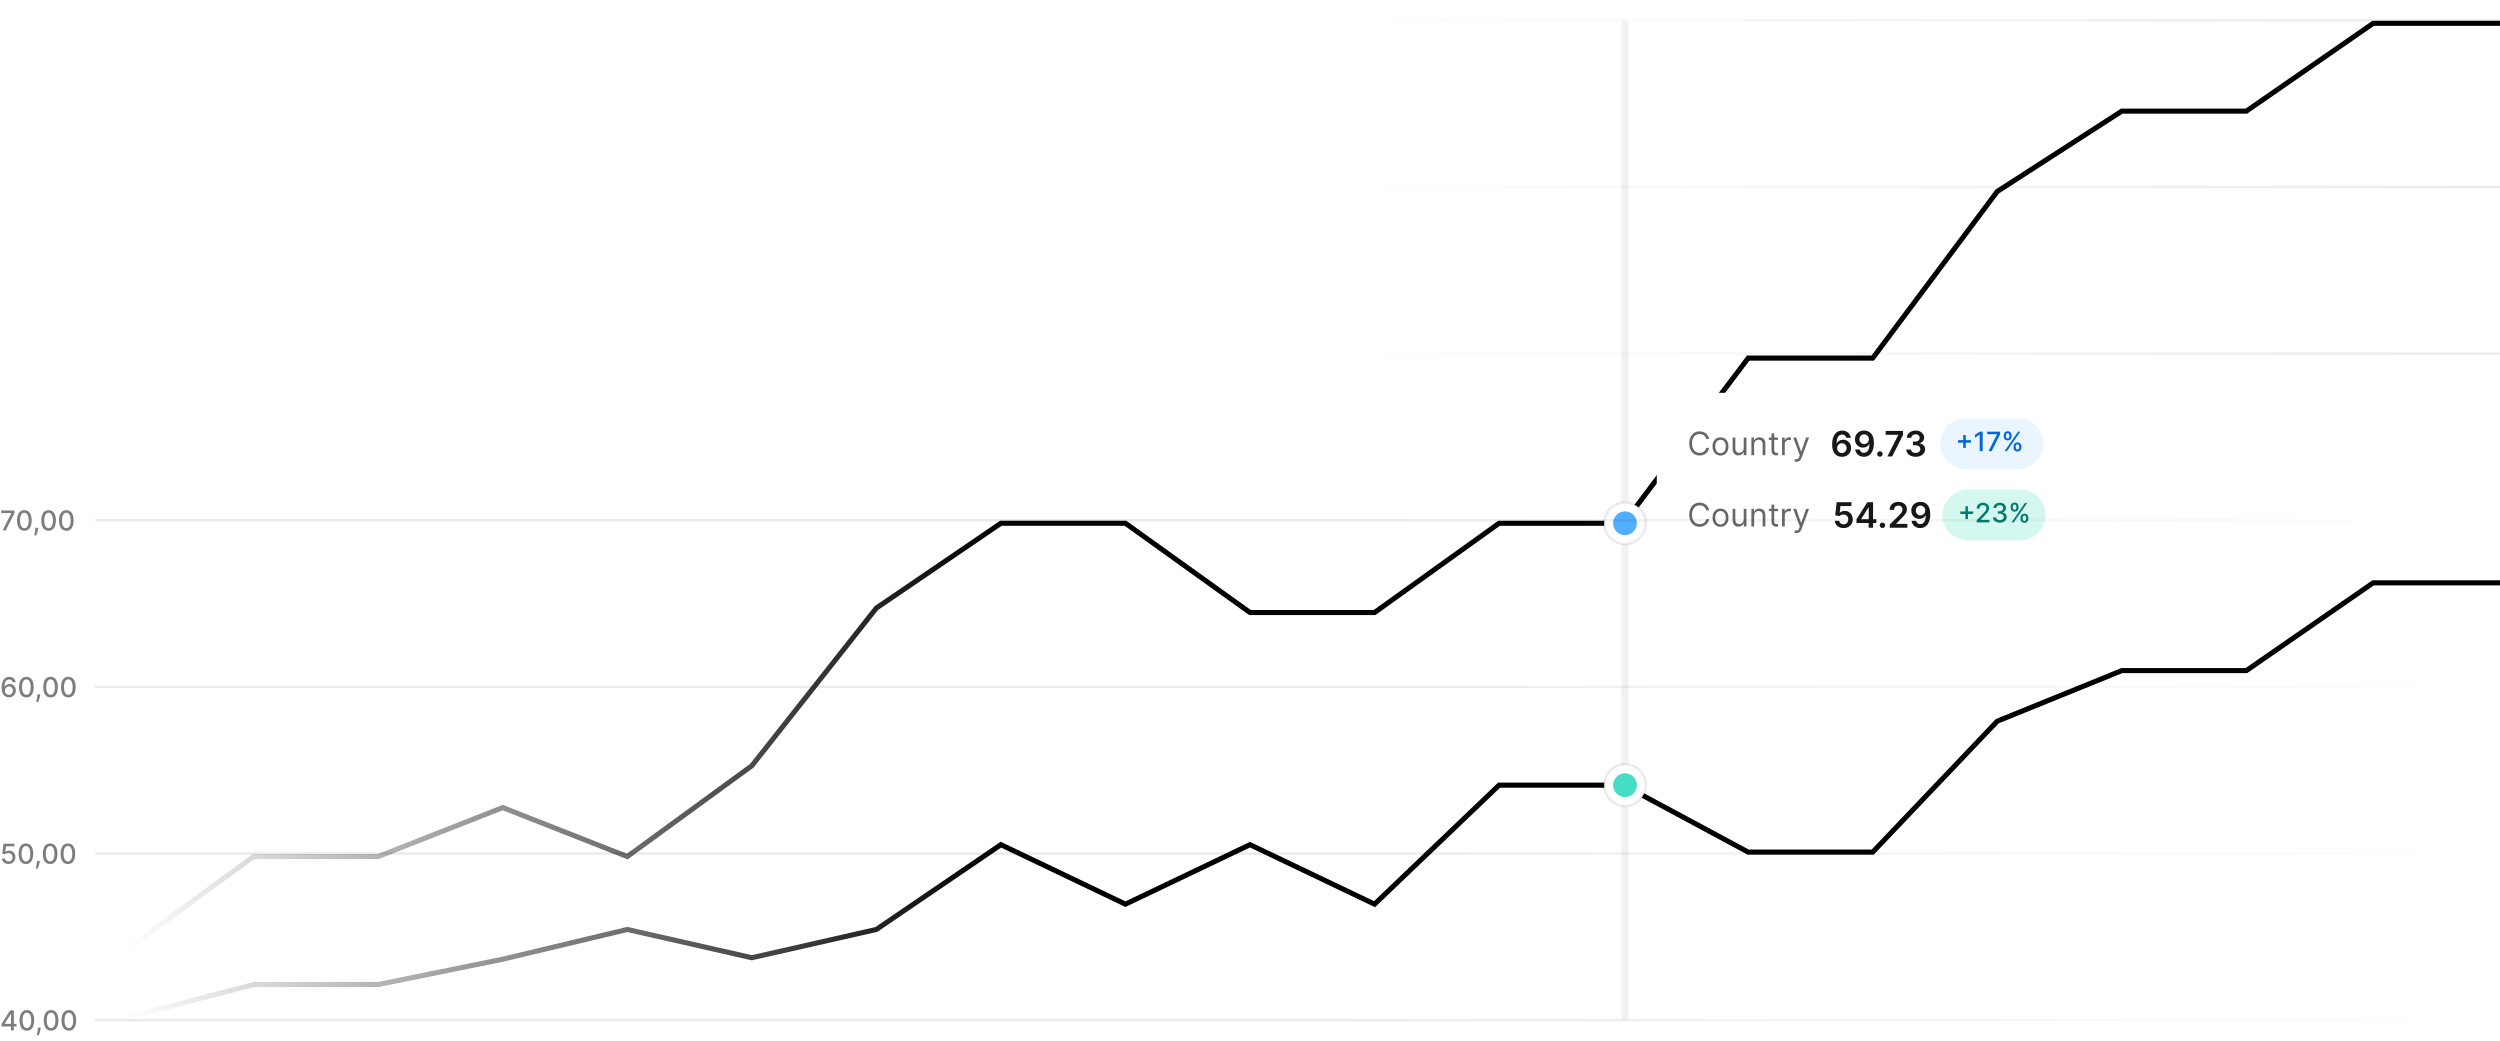 <?xml version="1.0" encoding="utf-8"?>
<svg xmlns="http://www.w3.org/2000/svg" fill="none" height="409" viewBox="0 0 982 409" width="982">
<path d="M636.79 9.5C636.79 8.672 637.462 8 638.29 8C639.118 8 639.79 8.672 639.79 9.5V399.29C639.79 400.118 639.118 400.79 638.29 400.79C637.462 400.79 636.79 400.118 636.79 399.29V9.5Z" fill="#F2F2F2"/>
<path d="M0 372.728H49.811L99.622 336.449H148.544L197.465 317.213L246.387 336.449L295.309 300.798L344.231 238.849L393.151 205.536H442.073L490.995 240.603H539.917L588.839 205.536H637.759L686.681 140.665H735.603L784.525 75.209L833.446 43.65H882.368L932.179 9.169H981.99" stroke="url(#paint0_linear_0_1)" stroke-width="2"/>
<path d="M638.293 213.72C642.813 213.72 646.477 210.056 646.477 205.537C646.477 201.017 642.813 197.354 638.293 197.354C633.774 197.354 630.11 201.017 630.11 205.537C630.11 210.056 633.774 213.72 638.293 213.72Z" fill="white" stroke="black" stroke-opacity="0.08"/>
<path d="M638.294 210.212C640.876 210.212 642.97 208.119 642.97 205.536C642.97 202.954 640.876 200.86 638.294 200.86C635.711 200.86 633.617 202.954 633.617 205.536C633.617 208.119 635.711 210.212 638.294 210.212Z" fill="#52AEFF"/>
<path d="M0 399.617H49.811L99.622 386.716H148.544L197.465 376.781L246.387 365.093L295.309 376.197L344.231 365.093L393.151 331.784L442.073 355.16L490.995 331.784L539.917 355.16L588.839 308.41H637.759L686.681 334.706H735.603L784.525 283.281L833.446 263.413H882.368L932.179 228.935H981.99" stroke="url(#paint1_linear_0_1)" stroke-width="2"/>
<path d="M638.293 316.593C642.813 316.593 646.477 312.929 646.477 308.41C646.477 303.89 642.813 300.226 638.293 300.226C633.774 300.226 630.11 303.89 630.11 308.41C630.11 312.929 633.774 316.593 638.293 316.593Z" fill="white" stroke="black" stroke-opacity="0.08"/>
<path d="M638.294 313.086C640.876 313.086 642.97 310.992 642.97 308.41C642.97 305.827 640.876 303.733 638.294 303.733C635.711 303.733 633.617 305.827 633.617 308.41C633.617 310.992 635.711 313.086 638.294 313.086Z" fill="#45DEC5"/>
<g filter="url(#filter0_ddd_0_1)">
<path d="M650.781 161.297C650.781 154.669 656.154 149.297 662.781 149.297H803.471C810.099 149.297 815.471 154.669 815.471 161.297V205.297C815.471 211.924 810.099 217.297 803.471 217.297H662.781C656.154 217.297 650.781 211.924 650.781 205.297V161.297Z" fill="white"/>
<path d="M762.156 169.297C762.156 163.774 766.633 159.297 772.156 159.297H792.616C798.139 159.297 802.616 163.774 802.616 169.297C802.616 174.82 798.139 179.297 792.616 179.297H772.156C766.633 179.297 762.156 174.82 762.156 169.297Z" fill="#EBF5FF"/>
<path d="M771.15 170.914V165.873H772.153V170.914H771.15ZM769.133 168.893V167.894H774.174V168.893H769.133ZM778.781 164.56V172.197H777.625V165.716H777.581L775.753 166.909V165.806L777.659 164.56H778.781ZM781.104 172.197L784.438 165.604V165.549H780.582V164.56H785.631V165.582L782.309 172.197H781.104ZM790.913 170.765V170.362C790.913 170.074 790.973 169.81 791.092 169.572C791.214 169.331 791.391 169.138 791.622 168.994C791.856 168.847 792.138 168.774 792.468 168.774C792.806 168.774 793.09 168.846 793.318 168.99C793.547 169.134 793.72 169.327 793.837 169.568C793.956 169.809 794.016 170.074 794.016 170.362V170.765C794.016 171.053 793.956 171.318 793.837 171.559C793.717 171.798 793.542 171.99 793.311 172.137C793.082 172.281 792.801 172.353 792.468 172.353C792.133 172.353 791.849 172.281 791.618 172.137C791.387 171.99 791.212 171.798 791.092 171.559C790.973 171.318 790.913 171.053 790.913 170.765ZM791.782 170.362V170.765C791.782 170.979 791.833 171.173 791.935 171.347C792.037 171.521 792.215 171.608 792.468 171.608C792.719 171.608 792.895 171.521 792.994 171.347C793.093 171.173 793.143 170.979 793.143 170.765V170.362C793.143 170.148 793.095 169.955 792.998 169.781C792.903 169.607 792.727 169.52 792.468 169.52C792.22 169.52 792.043 169.607 791.939 169.781C791.834 169.955 791.782 170.148 791.782 170.362ZM787.073 166.395V165.992C787.073 165.704 787.133 165.439 787.252 165.198C787.374 164.957 787.55 164.764 787.781 164.62C788.015 164.476 788.297 164.404 788.628 164.404C788.966 164.404 789.249 164.476 789.478 164.62C789.707 164.764 789.879 164.957 789.996 165.198C790.113 165.439 790.171 165.704 790.171 165.992V166.395C790.171 166.683 790.112 166.948 789.992 167.189C789.876 167.428 789.702 167.62 789.47 167.767C789.242 167.911 788.961 167.983 788.628 167.983C788.29 167.983 788.005 167.911 787.774 167.767C787.545 167.62 787.371 167.428 787.252 167.189C787.133 166.948 787.073 166.683 787.073 166.395ZM787.945 165.992V166.395C787.945 166.609 787.995 166.803 788.095 166.977C788.196 167.151 788.374 167.238 788.628 167.238C788.876 167.238 789.05 167.151 789.15 166.977C789.252 166.803 789.303 166.609 789.303 166.395V165.992C789.303 165.778 789.254 165.585 789.157 165.411C789.06 165.237 788.884 165.15 788.628 165.15C788.379 165.15 788.203 165.237 788.098 165.411C787.996 165.585 787.945 165.778 787.945 165.992ZM787.427 172.197L792.677 164.56H793.568L788.318 172.197H787.427Z" fill="#0068D6"/>
<path d="M723.489 174.434C723.009 174.431 722.54 174.348 722.083 174.184C721.625 174.018 721.214 173.748 720.848 173.376C720.482 173 720.191 172.502 719.975 171.881C719.76 171.257 719.654 170.484 719.657 169.563C719.657 168.704 719.748 167.938 719.931 167.265C720.114 166.592 720.377 166.023 720.72 165.559C721.063 165.092 721.477 164.736 721.96 164.491C722.447 164.246 722.991 164.123 723.592 164.123C724.223 164.123 724.781 164.247 725.268 164.496C725.758 164.744 726.153 165.084 726.454 165.515C726.755 165.943 726.941 166.427 727.013 166.966H725.224C725.133 166.58 724.945 166.273 724.66 166.044C724.379 165.812 724.023 165.696 723.592 165.696C722.896 165.696 722.36 165.999 721.985 166.603C721.612 167.207 721.424 168.037 721.421 169.092H721.49C721.65 168.805 721.857 168.558 722.112 168.352C722.367 168.147 722.654 167.988 722.975 167.877C723.298 167.763 723.639 167.706 723.999 167.706C724.587 167.706 725.115 167.846 725.582 168.127C726.052 168.408 726.425 168.795 726.699 169.288C726.974 169.779 727.109 170.34 727.106 170.974C727.109 171.634 726.959 172.227 726.655 172.753C726.351 173.276 725.928 173.688 725.386 173.988C724.843 174.289 724.211 174.437 723.489 174.434ZM723.479 172.964C723.836 172.964 724.154 172.877 724.435 172.704C724.716 172.531 724.938 172.297 725.101 172.003C725.265 171.709 725.345 171.379 725.342 171.013C725.345 170.654 725.266 170.329 725.106 170.038C724.95 169.748 724.732 169.517 724.455 169.347C724.177 169.177 723.86 169.092 723.504 169.092C723.239 169.092 722.993 169.143 722.764 169.244C722.535 169.346 722.336 169.486 722.166 169.666C721.996 169.842 721.862 170.048 721.764 170.283C721.669 170.515 721.62 170.764 721.617 171.028C721.62 171.378 721.702 171.7 721.862 171.994C722.022 172.288 722.243 172.523 722.524 172.699C722.805 172.876 723.123 172.964 723.479 172.964ZM732.247 164.123C732.727 164.127 733.194 164.212 733.648 164.378C734.105 164.541 734.517 164.809 734.883 165.182C735.249 165.551 735.54 166.046 735.755 166.667C735.971 167.287 736.079 168.055 736.079 168.97C736.082 169.832 735.991 170.603 735.804 171.283C735.621 171.959 735.358 172.531 735.015 172.998C734.672 173.465 734.259 173.822 733.775 174.067C733.292 174.312 732.748 174.434 732.144 174.434C731.51 174.434 730.948 174.31 730.458 174.062C729.971 173.813 729.577 173.474 729.277 173.042C728.976 172.611 728.792 172.118 728.723 171.562H730.512C730.603 171.961 730.789 172.278 731.07 172.513C731.355 172.745 731.712 172.861 732.144 172.861C732.839 172.861 733.375 172.559 733.751 171.954C734.127 171.35 734.315 170.51 734.315 169.436H734.246C734.086 169.723 733.878 169.971 733.624 170.18C733.369 170.386 733.08 170.545 732.756 170.656C732.436 170.767 732.096 170.822 731.737 170.822C731.149 170.822 730.62 170.682 730.149 170.401C729.682 170.12 729.311 169.734 729.037 169.244C728.765 168.754 728.628 168.194 728.625 167.563C728.625 166.91 728.775 166.324 729.076 165.804C729.38 165.281 729.803 164.87 730.345 164.569C730.887 164.265 731.521 164.117 732.247 164.123ZM732.251 165.593C731.899 165.593 731.58 165.68 731.296 165.853C731.015 166.023 730.793 166.255 730.629 166.549C730.469 166.84 730.389 167.165 730.389 167.524C730.392 167.88 730.473 168.204 730.629 168.495C730.789 168.785 731.007 169.016 731.281 169.186C731.559 169.355 731.876 169.44 732.232 169.44C732.496 169.44 732.743 169.39 732.972 169.288C733.2 169.187 733.4 169.047 733.57 168.867C733.743 168.684 733.877 168.477 733.972 168.245C734.07 168.013 734.117 167.768 734.114 167.51C734.114 167.167 734.032 166.85 733.869 166.559C733.709 166.268 733.488 166.035 733.207 165.858C732.929 165.682 732.611 165.593 732.251 165.593ZM738.432 174.405C738.135 174.405 737.88 174.3 737.668 174.091C737.455 173.882 737.351 173.627 737.354 173.327C737.351 173.033 737.455 172.781 737.668 172.572C737.88 172.363 738.135 172.258 738.432 172.258C738.72 172.258 738.97 172.363 739.182 172.572C739.398 172.781 739.507 173.033 739.51 173.327C739.507 173.526 739.455 173.707 739.354 173.871C739.256 174.034 739.125 174.165 738.962 174.263C738.801 174.357 738.625 174.405 738.432 174.405ZM741.366 174.297L745.635 165.848V165.78H740.68V164.261H747.517V165.814L743.253 174.297H741.366ZM752.471 174.434C751.765 174.434 751.138 174.313 750.589 174.071C750.044 173.83 749.613 173.493 749.296 173.062C748.979 172.631 748.81 172.132 748.791 171.567H750.633C750.65 171.838 750.74 172.075 750.903 172.278C751.066 172.477 751.284 172.632 751.555 172.743C751.826 172.854 752.13 172.91 752.466 172.91C752.826 172.91 753.144 172.848 753.422 172.724C753.7 172.596 753.917 172.42 754.074 172.195C754.23 171.969 754.307 171.709 754.304 171.415C754.307 171.112 754.229 170.844 754.069 170.612C753.909 170.38 753.677 170.198 753.373 170.068C753.072 169.937 752.71 169.872 752.285 169.872H751.398V168.47H752.285C752.635 168.47 752.94 168.41 753.201 168.289C753.466 168.168 753.673 167.998 753.824 167.779C753.974 167.557 754.048 167.3 754.044 167.01C754.048 166.725 753.984 166.479 753.853 166.27C753.726 166.057 753.544 165.892 753.309 165.775C753.077 165.657 752.804 165.598 752.491 165.598C752.184 165.598 751.899 165.654 751.638 165.765C751.377 165.876 751.166 166.035 751.006 166.24C750.846 166.443 750.761 166.685 750.751 166.966H749.002C749.015 166.404 749.176 165.91 749.487 165.486C749.8 165.058 750.219 164.724 750.741 164.486C751.264 164.244 751.85 164.123 752.501 164.123C753.17 164.123 753.752 164.249 754.245 164.501C754.742 164.749 755.126 165.084 755.397 165.505C755.668 165.927 755.804 166.392 755.804 166.902C755.807 167.467 755.64 167.941 755.304 168.323C754.97 168.705 754.533 168.955 753.99 169.073V169.151C754.696 169.249 755.237 169.511 755.612 169.935C755.991 170.357 756.179 170.881 756.176 171.508C756.176 172.07 756.016 172.574 755.696 173.018C755.379 173.459 754.941 173.805 754.382 174.057C753.827 174.308 753.19 174.434 752.471 174.434Z" fill="#171717"/>
<path d="M671.332 167.447H670.214C670.147 167.125 670.032 166.843 669.866 166.599C669.704 166.355 669.506 166.151 669.271 165.986C669.04 165.817 668.782 165.691 668.5 165.607C668.217 165.523 667.923 165.481 667.616 165.481C667.057 165.481 666.55 165.622 666.096 165.904C665.645 166.187 665.286 166.604 665.018 167.154C664.754 167.704 664.621 168.379 664.621 169.179C664.621 169.978 664.754 170.653 665.018 171.204C665.286 171.754 665.645 172.17 666.096 172.453C666.55 172.736 667.057 172.877 667.616 172.877C667.923 172.877 668.217 172.835 668.5 172.751C668.782 172.666 669.04 172.542 669.271 172.376C669.506 172.208 669.704 172.002 669.866 171.758C670.032 171.512 670.147 171.229 670.214 170.911H671.332C671.248 171.383 671.095 171.805 670.872 172.178C670.65 172.551 670.373 172.868 670.042 173.129C669.712 173.388 669.34 173.585 668.928 173.72C668.519 173.856 668.082 173.923 667.616 173.923C666.828 173.923 666.128 173.731 665.514 173.346C664.901 172.961 664.418 172.414 664.067 171.704C663.715 170.995 663.539 170.153 663.539 169.179C663.539 168.205 663.715 167.363 664.067 166.653C664.418 165.944 664.901 165.396 665.514 165.012C666.128 164.627 666.828 164.434 667.616 164.434C668.082 164.434 668.519 164.502 668.928 164.637C669.34 164.772 669.712 164.971 670.042 165.232C670.373 165.491 670.65 165.807 670.872 166.18C671.095 166.549 671.248 166.972 671.332 167.447ZM675.809 173.941C675.184 173.941 674.635 173.792 674.163 173.495C673.694 173.197 673.327 172.781 673.063 172.245C672.801 171.71 672.67 171.085 672.67 170.369C672.67 169.648 672.801 169.018 673.063 168.48C673.327 167.941 673.694 167.524 674.163 167.226C674.635 166.928 675.184 166.779 675.809 166.779C676.435 166.779 676.982 166.928 677.451 167.226C677.923 167.524 678.29 167.941 678.551 168.48C678.816 169.018 678.948 169.648 678.948 170.369C678.948 171.085 678.816 171.71 678.551 172.245C678.29 172.781 677.923 173.197 677.451 173.495C676.982 173.792 676.435 173.941 675.809 173.941ZM675.809 172.985C676.284 172.985 676.675 172.863 676.982 172.62C677.289 172.376 677.516 172.056 677.663 171.659C677.81 171.262 677.884 170.832 677.884 170.369C677.884 169.906 677.81 169.475 677.663 169.075C677.516 168.675 677.289 168.352 676.982 168.105C676.675 167.859 676.284 167.736 675.809 167.736C675.334 167.736 674.943 167.859 674.637 168.105C674.33 168.352 674.103 168.675 673.956 169.075C673.808 169.475 673.735 169.906 673.735 170.369C673.735 170.832 673.808 171.262 673.956 171.659C674.103 172.056 674.33 172.376 674.637 172.62C674.943 172.863 675.334 172.985 675.809 172.985ZM684.939 170.965V166.87H686.003V173.797H684.939V172.624H684.866C684.704 172.976 684.452 173.275 684.109 173.522C683.766 173.765 683.333 173.887 682.81 173.887C682.377 173.887 681.992 173.792 681.655 173.603C681.319 173.411 681.054 173.122 680.862 172.737C680.669 172.349 680.573 171.861 680.573 171.271V166.87H681.637V171.199C681.637 171.704 681.779 172.107 682.061 172.408C682.347 172.708 682.711 172.859 683.153 172.859C683.417 172.859 683.686 172.791 683.96 172.656C684.237 172.521 684.468 172.313 684.654 172.033C684.844 171.754 684.939 171.398 684.939 170.965ZM689.017 169.63V173.797H687.952V166.87H688.981V167.952H689.071C689.233 167.6 689.48 167.318 689.81 167.104C690.141 166.888 690.568 166.779 691.091 166.779C691.56 166.779 691.971 166.876 692.323 167.068C692.674 167.257 692.948 167.546 693.143 167.934C693.339 168.319 693.436 168.806 693.436 169.395V173.797H692.372V169.467C692.372 168.923 692.231 168.499 691.948 168.196C691.666 167.889 691.278 167.736 690.785 167.736C690.445 167.736 690.141 167.809 689.874 167.956C689.609 168.104 689.4 168.319 689.247 168.601C689.093 168.884 689.017 169.227 689.017 169.63ZM698.394 166.87V167.772H694.804V166.87H698.394ZM695.85 165.21H696.915V171.813C696.915 172.113 696.958 172.339 697.046 172.489C697.136 172.636 697.25 172.736 697.388 172.787C697.53 172.835 697.678 172.859 697.835 172.859C697.952 172.859 698.048 172.853 698.123 172.841C698.199 172.826 698.259 172.814 698.304 172.805L698.52 173.761C698.448 173.788 698.347 173.815 698.218 173.842C698.089 173.872 697.925 173.887 697.727 173.887C697.426 173.887 697.131 173.822 696.843 173.693C696.557 173.564 696.319 173.367 696.13 173.102C695.944 172.838 695.85 172.504 695.85 172.101V165.21ZM699.995 173.797V166.87H701.023V167.916H701.095C701.222 167.573 701.45 167.295 701.781 167.082C702.112 166.868 702.485 166.761 702.899 166.761C702.978 166.761 703.075 166.763 703.193 166.766C703.31 166.769 703.399 166.773 703.459 166.779V167.862C703.423 167.853 703.34 167.839 703.211 167.821C703.084 167.8 702.951 167.79 702.809 167.79C702.473 167.79 702.172 167.86 701.907 168.002C701.646 168.14 701.438 168.332 701.285 168.579C701.135 168.822 701.059 169.101 701.059 169.413V173.797H699.995ZM705.617 176.395C705.436 176.395 705.275 176.38 705.134 176.35C704.993 176.322 704.895 176.295 704.841 176.268L705.112 175.33C705.37 175.396 705.599 175.42 705.797 175.402C705.996 175.384 706.171 175.296 706.325 175.136C706.481 174.98 706.624 174.726 706.753 174.374L706.952 173.833L704.39 166.87H705.545L707.457 172.39H707.529L709.441 166.87H710.596L707.655 174.807C707.523 175.165 707.359 175.461 707.164 175.696C706.968 175.933 706.741 176.109 706.483 176.223C706.227 176.337 705.938 176.395 705.617 176.395Z" fill="#666666"/>
<path d="M763.016 197.297C763.016 191.774 767.493 187.297 773.016 187.297H793.476C798.998 187.297 803.476 191.774 803.476 197.297C803.476 202.82 798.998 207.297 793.476 207.297H773.016C767.493 207.297 763.016 202.82 763.016 197.297Z" fill="#D4F7F0"/>
<path d="M772.01 198.914V193.873H773.013V198.914H772.01ZM769.993 196.893V195.894H775.034V196.893H769.993ZM776.436 200.197V199.362L779.02 196.684C779.296 196.394 779.523 196.139 779.702 195.92C779.884 195.699 780.019 195.489 780.108 195.29C780.198 195.091 780.243 194.88 780.243 194.656C780.243 194.402 780.183 194.184 780.064 194C779.944 193.813 779.782 193.67 779.575 193.571C779.369 193.469 779.137 193.418 778.878 193.418C778.605 193.418 778.366 193.474 778.162 193.586C777.958 193.698 777.802 193.856 777.692 194.059C777.583 194.263 777.528 194.502 777.528 194.775H776.428C776.428 194.31 776.535 193.904 776.749 193.556C776.963 193.208 777.256 192.938 777.629 192.747C778.002 192.553 778.426 192.456 778.9 192.456C779.38 192.456 779.803 192.552 780.168 192.743C780.536 192.932 780.823 193.191 781.029 193.519C781.236 193.844 781.339 194.212 781.339 194.622C781.339 194.906 781.286 195.183 781.179 195.454C781.074 195.725 780.892 196.027 780.631 196.36C780.369 196.691 780.007 197.092 779.542 197.564L778.024 199.153V199.209H781.462V200.197H776.436ZM785.534 200.301C785.022 200.301 784.564 200.213 784.162 200.036C783.761 199.86 783.444 199.615 783.211 199.302C782.98 198.986 782.855 198.621 782.838 198.206H784.009C784.024 198.432 784.099 198.628 784.236 198.795C784.375 198.959 784.557 199.086 784.781 199.175C785.004 199.265 785.253 199.309 785.526 199.309C785.827 199.309 786.093 199.257 786.324 199.153C786.558 199.048 786.741 198.903 786.872 198.716C787.004 198.528 787.07 198.31 787.07 198.064C787.07 197.808 787.004 197.583 786.872 197.389C786.743 197.193 786.553 197.039 786.302 196.927C786.053 196.815 785.752 196.759 785.4 196.759H784.754V195.819H785.4C785.683 195.819 785.931 195.768 786.145 195.666C786.362 195.564 786.531 195.423 786.652 195.241C786.774 195.057 786.835 194.842 786.835 194.596C786.835 194.36 786.782 194.155 786.675 193.981C786.57 193.805 786.421 193.667 786.227 193.567C786.036 193.468 785.81 193.418 785.549 193.418C785.3 193.418 785.068 193.464 784.851 193.556C784.638 193.645 784.464 193.775 784.329 193.944C784.195 194.11 784.123 194.31 784.113 194.544H782.998C783.011 194.131 783.132 193.769 783.364 193.455C783.597 193.142 783.906 192.897 784.288 192.721C784.671 192.544 785.096 192.456 785.564 192.456C786.053 192.456 786.476 192.552 786.831 192.743C787.189 192.932 787.465 193.184 787.659 193.5C787.855 193.816 787.952 194.161 787.95 194.537C787.952 194.964 787.833 195.327 787.592 195.625C787.353 195.924 787.035 196.124 786.637 196.226V196.285C787.145 196.362 787.537 196.564 787.816 196.889C788.097 197.215 788.236 197.619 788.233 198.101C788.236 198.521 788.119 198.898 787.883 199.231C787.649 199.564 787.33 199.826 786.925 200.018C786.519 200.207 786.056 200.301 785.534 200.301ZM793.629 198.765V198.362C793.629 198.074 793.688 197.81 793.808 197.572C793.93 197.331 794.106 197.138 794.337 196.994C794.571 196.847 794.853 196.774 795.184 196.774C795.522 196.774 795.805 196.846 796.034 196.99C796.262 197.134 796.435 197.327 796.552 197.568C796.671 197.809 796.731 198.074 796.731 198.362V198.765C796.731 199.053 796.671 199.318 796.552 199.559C796.433 199.798 796.257 199.99 796.026 200.137C795.798 200.281 795.517 200.353 795.184 200.353C794.848 200.353 794.565 200.281 794.333 200.137C794.102 199.99 793.927 199.798 793.808 199.559C793.688 199.318 793.629 199.053 793.629 198.765ZM794.498 198.362V198.765C794.498 198.979 794.548 199.173 794.65 199.347C794.752 199.521 794.93 199.608 795.184 199.608C795.435 199.608 795.61 199.521 795.709 199.347C795.809 199.173 795.858 198.979 795.858 198.765V198.362C795.858 198.148 795.81 197.955 795.713 197.781C795.619 197.607 795.442 197.52 795.184 197.52C794.935 197.52 794.759 197.607 794.654 197.781C794.55 197.955 794.498 198.148 794.498 198.362ZM789.788 194.395V193.992C789.788 193.704 789.848 193.439 789.967 193.198C790.089 192.957 790.265 192.764 790.497 192.62C790.73 192.476 791.012 192.404 791.343 192.404C791.681 192.404 791.964 192.476 792.193 192.62C792.422 192.764 792.595 192.957 792.711 193.198C792.828 193.439 792.887 193.704 792.887 193.992V194.395C792.887 194.683 792.827 194.948 792.708 195.189C792.591 195.428 792.417 195.62 792.186 195.767C791.957 195.911 791.676 195.983 791.343 195.983C791.005 195.983 790.72 195.911 790.489 195.767C790.26 195.62 790.086 195.428 789.967 195.189C789.848 194.948 789.788 194.683 789.788 194.395ZM790.661 193.992V194.395C790.661 194.609 790.71 194.803 790.81 194.977C790.912 195.151 791.089 195.238 791.343 195.238C791.592 195.238 791.766 195.151 791.865 194.977C791.967 194.803 792.018 194.609 792.018 194.395V193.992C792.018 193.778 791.969 193.585 791.873 193.411C791.776 193.237 791.599 193.15 791.343 193.15C791.094 193.15 790.918 193.237 790.814 193.411C790.712 193.585 790.661 193.778 790.661 193.992ZM790.142 200.197L795.392 192.56H796.284L791.034 200.197H790.142Z" fill="#067A6E"/>
<path d="M724.162 202.434C723.509 202.434 722.924 202.312 722.408 202.067C721.892 201.818 721.482 201.478 721.178 201.047C720.877 200.616 720.717 200.123 720.698 199.567H722.462C722.495 199.979 722.673 200.315 722.996 200.577C723.319 200.835 723.708 200.964 724.162 200.964C724.518 200.964 724.835 200.882 725.113 200.719C725.391 200.556 725.61 200.328 725.77 200.038C725.93 199.747 726.008 199.415 726.005 199.043C726.008 198.664 725.928 198.327 725.765 198.033C725.601 197.739 725.378 197.509 725.093 197.342C724.809 197.173 724.483 197.088 724.113 197.088C723.813 197.084 723.517 197.14 723.226 197.254C722.936 197.369 722.705 197.519 722.535 197.705L720.894 197.436L721.418 192.261H727.24V193.78H722.923L722.633 196.441H722.692C722.878 196.222 723.141 196.04 723.481 195.897C723.821 195.75 724.193 195.676 724.599 195.676C725.206 195.676 725.749 195.82 726.225 196.107C726.702 196.392 727.078 196.784 727.353 197.284C727.627 197.783 727.764 198.355 727.764 198.999C727.764 199.662 727.611 200.253 727.304 200.773C727 201.289 726.577 201.696 726.034 201.993C725.495 202.287 724.871 202.434 724.162 202.434ZM729.225 200.435V198.989L733.483 192.261H734.689V194.319H733.954L731.087 198.862V198.94H737.031V200.435H729.225ZM734.013 202.297V199.994L734.032 199.347V192.261H735.747V202.297H734.013ZM739.426 202.405C739.129 202.405 738.874 202.3 738.662 202.091C738.45 201.882 738.345 201.627 738.348 201.327C738.345 201.033 738.45 200.781 738.662 200.572C738.874 200.363 739.129 200.258 739.426 200.258C739.714 200.258 739.964 200.363 740.176 200.572C740.392 200.781 740.501 201.033 740.505 201.327C740.501 201.526 740.449 201.707 740.348 201.871C740.25 202.034 740.119 202.165 739.956 202.263C739.796 202.357 739.619 202.405 739.426 202.405ZM742.317 202.297V200.984L745.801 197.568C746.134 197.231 746.412 196.932 746.634 196.671C746.856 196.41 747.023 196.156 747.134 195.911C747.245 195.666 747.3 195.405 747.3 195.127C747.3 194.81 747.229 194.539 747.085 194.314C746.941 194.085 746.743 193.909 746.492 193.785C746.24 193.66 745.954 193.598 745.634 193.598C745.304 193.598 745.015 193.667 744.767 193.804C744.519 193.938 744.326 194.129 744.189 194.378C744.055 194.626 743.988 194.922 743.988 195.265H742.258C742.258 194.627 742.403 194.074 742.694 193.603C742.985 193.133 743.385 192.769 743.894 192.51C744.407 192.252 744.995 192.123 745.659 192.123C746.332 192.123 746.923 192.249 747.433 192.501C747.942 192.752 748.338 193.097 748.619 193.535C748.903 193.972 749.045 194.472 749.045 195.034C749.045 195.41 748.973 195.779 748.829 196.142C748.686 196.504 748.432 196.906 748.07 197.347C747.71 197.788 747.206 198.323 746.556 198.95L744.826 200.709V200.778H749.197V202.297H742.317ZM754.372 192.123C754.852 192.127 755.319 192.212 755.773 192.378C756.231 192.541 756.643 192.809 757.008 193.182C757.374 193.551 757.665 194.046 757.881 194.667C758.096 195.287 758.204 196.055 758.204 196.97C758.207 197.832 758.116 198.603 757.93 199.283C757.747 199.959 757.484 200.531 757.141 200.998C756.798 201.465 756.384 201.822 755.901 202.067C755.417 202.312 754.873 202.434 754.269 202.434C753.635 202.434 753.073 202.31 752.583 202.062C752.096 201.813 751.703 201.474 751.402 201.042C751.102 200.611 750.917 200.118 750.848 199.562H752.637C752.729 199.961 752.915 200.278 753.196 200.513C753.48 200.745 753.838 200.861 754.269 200.861C754.965 200.861 755.501 200.559 755.876 199.954C756.252 199.35 756.44 198.51 756.44 197.436H756.371C756.211 197.723 756.004 197.971 755.749 198.18C755.494 198.386 755.205 198.545 754.882 198.656C754.561 198.767 754.222 198.822 753.862 198.822C753.274 198.822 752.745 198.682 752.274 198.401C751.807 198.12 751.436 197.734 751.162 197.244C750.891 196.754 750.754 196.194 750.75 195.563C750.75 194.91 750.901 194.324 751.201 193.804C751.505 193.281 751.928 192.87 752.47 192.569C753.013 192.265 753.647 192.117 754.372 192.123ZM754.377 193.593C754.024 193.593 753.705 193.68 753.421 193.853C753.14 194.023 752.918 194.255 752.755 194.549C752.595 194.84 752.515 195.165 752.515 195.524C752.518 195.88 752.598 196.204 752.755 196.495C752.915 196.785 753.132 197.016 753.406 197.186C753.684 197.355 754.001 197.44 754.357 197.44C754.622 197.44 754.869 197.39 755.097 197.288C755.326 197.187 755.525 197.047 755.695 196.867C755.868 196.684 756.002 196.477 756.097 196.245C756.195 196.013 756.242 195.768 756.239 195.51C756.239 195.167 756.157 194.85 755.994 194.559C755.834 194.268 755.613 194.035 755.332 193.858C755.055 193.682 754.736 193.593 754.377 193.593Z" fill="#171717"/>
<path d="M671.332 195.447H670.214C670.147 195.125 670.032 194.843 669.866 194.599C669.704 194.355 669.506 194.151 669.271 193.986C669.04 193.817 668.782 193.691 668.5 193.607C668.217 193.523 667.923 193.481 667.616 193.481C667.057 193.481 666.55 193.622 666.096 193.904C665.645 194.187 665.286 194.604 665.018 195.154C664.754 195.704 664.621 196.379 664.621 197.179C664.621 197.978 664.754 198.653 665.018 199.204C665.286 199.754 665.645 200.17 666.096 200.453C666.55 200.736 667.057 200.877 667.616 200.877C667.923 200.877 668.217 200.835 668.5 200.751C668.782 200.666 669.04 200.542 669.271 200.376C669.506 200.208 669.704 200.002 669.866 199.758C670.032 199.512 670.147 199.229 670.214 198.911H671.332C671.248 199.383 671.095 199.805 670.872 200.178C670.65 200.551 670.373 200.868 670.042 201.129C669.712 201.388 669.34 201.585 668.928 201.72C668.519 201.856 668.082 201.923 667.616 201.923C666.828 201.923 666.128 201.731 665.514 201.346C664.901 200.961 664.418 200.414 664.067 199.704C663.715 198.995 663.539 198.153 663.539 197.179C663.539 196.205 663.715 195.363 664.067 194.653C664.418 193.944 664.901 193.396 665.514 193.012C666.128 192.627 666.828 192.434 667.616 192.434C668.082 192.434 668.519 192.502 668.928 192.637C669.34 192.772 669.712 192.971 670.042 193.232C670.373 193.491 670.65 193.807 670.872 194.18C671.095 194.549 671.248 194.972 671.332 195.447ZM675.809 201.941C675.184 201.941 674.635 201.792 674.163 201.495C673.694 201.197 673.327 200.781 673.063 200.245C672.801 199.71 672.67 199.085 672.67 198.369C672.67 197.648 672.801 197.018 673.063 196.48C673.327 195.941 673.694 195.524 674.163 195.226C674.635 194.928 675.184 194.779 675.809 194.779C676.435 194.779 676.982 194.928 677.451 195.226C677.923 195.524 678.29 195.941 678.551 196.48C678.816 197.018 678.948 197.648 678.948 198.369C678.948 199.085 678.816 199.71 678.551 200.245C678.29 200.781 677.923 201.197 677.451 201.495C676.982 201.792 676.435 201.941 675.809 201.941ZM675.809 200.985C676.284 200.985 676.675 200.863 676.982 200.62C677.289 200.376 677.516 200.056 677.663 199.659C677.81 199.262 677.884 198.832 677.884 198.369C677.884 197.906 677.81 197.475 677.663 197.075C677.516 196.675 677.289 196.352 676.982 196.105C676.675 195.859 676.284 195.736 675.809 195.736C675.334 195.736 674.943 195.859 674.637 196.105C674.33 196.352 674.103 196.675 673.956 197.075C673.808 197.475 673.735 197.906 673.735 198.369C673.735 198.832 673.808 199.262 673.956 199.659C674.103 200.056 674.33 200.376 674.637 200.62C674.943 200.863 675.334 200.985 675.809 200.985ZM684.939 198.965V194.87H686.003V201.797H684.939V200.624H684.866C684.704 200.976 684.452 201.275 684.109 201.522C683.766 201.765 683.333 201.887 682.81 201.887C682.377 201.887 681.992 201.792 681.655 201.603C681.319 201.411 681.054 201.122 680.862 200.737C680.669 200.349 680.573 199.861 680.573 199.271V194.87H681.637V199.199C681.637 199.704 681.779 200.107 682.061 200.408C682.347 200.708 682.711 200.859 683.153 200.859C683.417 200.859 683.686 200.791 683.96 200.656C684.237 200.521 684.468 200.313 684.654 200.033C684.844 199.754 684.939 199.398 684.939 198.965ZM689.017 197.63V201.797H687.952V194.87H688.981V195.952H689.071C689.233 195.6 689.48 195.318 689.81 195.104C690.141 194.888 690.568 194.779 691.091 194.779C691.56 194.779 691.971 194.876 692.323 195.068C692.674 195.257 692.948 195.546 693.143 195.934C693.339 196.319 693.436 196.806 693.436 197.395V201.797H692.372V197.467C692.372 196.923 692.231 196.499 691.948 196.196C691.666 195.889 691.278 195.736 690.785 195.736C690.445 195.736 690.141 195.809 689.874 195.956C689.609 196.104 689.4 196.319 689.247 196.601C689.093 196.884 689.017 197.227 689.017 197.63ZM698.394 194.87V195.772H694.804V194.87H698.394ZM695.85 193.21H696.915V199.813C696.915 200.113 696.958 200.339 697.046 200.489C697.136 200.636 697.25 200.736 697.388 200.787C697.53 200.835 697.678 200.859 697.835 200.859C697.952 200.859 698.048 200.853 698.123 200.841C698.199 200.826 698.259 200.814 698.304 200.805L698.52 201.761C698.448 201.788 698.347 201.815 698.218 201.842C698.089 201.872 697.925 201.887 697.727 201.887C697.426 201.887 697.131 201.822 696.843 201.693C696.557 201.564 696.319 201.367 696.13 201.102C695.944 200.838 695.85 200.504 695.85 200.101V193.21ZM699.995 201.797V194.87H701.023V195.916H701.095C701.222 195.573 701.45 195.295 701.781 195.082C702.112 194.868 702.485 194.761 702.899 194.761C702.978 194.761 703.075 194.763 703.193 194.766C703.31 194.769 703.399 194.773 703.459 194.779V195.862C703.423 195.853 703.34 195.839 703.211 195.821C703.084 195.8 702.951 195.79 702.809 195.79C702.473 195.79 702.172 195.86 701.907 196.002C701.646 196.14 701.438 196.332 701.285 196.579C701.135 196.822 701.059 197.101 701.059 197.413V201.797H699.995ZM705.617 204.395C705.436 204.395 705.275 204.38 705.134 204.35C704.993 204.322 704.895 204.295 704.841 204.268L705.112 203.33C705.37 203.396 705.599 203.42 705.797 203.402C705.996 203.384 706.171 203.296 706.325 203.136C706.481 202.98 706.624 202.726 706.753 202.374L706.952 201.833L704.39 194.87H705.545L707.457 200.39H707.529L709.441 194.87H710.596L707.655 202.807C707.523 203.165 707.359 203.461 707.164 203.696C706.968 203.933 706.741 204.109 706.483 204.223C706.227 204.337 705.938 204.395 705.617 204.395Z" fill="#666666"/>
</g>
<rect fill="url(#paint2_linear_0_1)" height="1" transform="translate(37.375 400.219)" width="944.61"/>
<path d="M0.591 403.185V402.226L3.985 396.864H4.74V398.276H4.261L1.833 402.118V402.18H6.485V403.185H0.591ZM4.315 404.719V402.893L4.322 402.456V396.864H5.446V404.719H4.315ZM10.556 404.849C9.95 404.847 9.433 404.687 9.003 404.37C8.574 404.053 8.245 403.591 8.018 402.985C7.79 402.379 7.676 401.649 7.676 400.795C7.676 399.944 7.79 399.216 8.018 398.613C8.248 398.01 8.577 397.549 9.007 397.232C9.439 396.915 9.956 396.757 10.556 396.757C11.157 396.757 11.672 396.917 12.102 397.236C12.532 397.553 12.86 398.013 13.088 398.617C13.318 399.218 13.433 399.944 13.433 400.795C13.433 401.652 13.319 402.383 13.091 402.989C12.864 403.592 12.535 404.054 12.106 404.374C11.676 404.691 11.16 404.849 10.556 404.849ZM10.556 403.825C11.088 403.825 11.504 403.566 11.803 403.047C12.105 402.528 12.255 401.777 12.255 400.795C12.255 400.143 12.186 399.592 12.048 399.142C11.913 398.69 11.717 398.347 11.462 398.114C11.209 397.879 10.907 397.762 10.556 397.762C10.027 397.762 9.612 398.022 9.31 398.544C9.008 399.066 8.856 399.816 8.854 400.795C8.854 401.45 8.921 402.003 9.057 402.456C9.195 402.906 9.391 403.247 9.644 403.48C9.897 403.71 10.201 403.825 10.556 403.825ZM16.016 403.645L15.958 404.063C15.92 404.37 15.855 404.689 15.763 405.022C15.673 405.357 15.58 405.667 15.483 405.954C15.388 406.24 15.31 406.468 15.249 406.636H14.436C14.469 406.478 14.515 406.263 14.574 405.992C14.633 405.724 14.69 405.423 14.746 405.091C14.803 404.758 14.845 404.42 14.873 404.074L14.911 403.645H16.016ZM20.07 404.849C19.464 404.847 18.946 404.687 18.517 404.37C18.087 404.053 17.758 403.591 17.531 402.985C17.303 402.379 17.189 401.649 17.189 400.795C17.189 399.944 17.303 399.216 17.531 398.613C17.761 398.01 18.091 397.549 18.52 397.232C18.952 396.915 19.469 396.757 20.07 396.757C20.671 396.757 21.186 396.917 21.615 397.236C22.045 397.553 22.373 398.013 22.601 398.617C22.831 399.218 22.946 399.944 22.946 400.795C22.946 401.652 22.832 402.383 22.605 402.989C22.377 403.592 22.049 404.054 21.619 404.374C21.19 404.691 20.673 404.849 20.07 404.849ZM20.07 403.825C20.602 403.825 21.017 403.566 21.316 403.047C21.618 402.528 21.769 401.777 21.769 400.795C21.769 400.143 21.7 399.592 21.562 399.142C21.426 398.69 21.23 398.347 20.975 398.114C20.722 397.879 20.42 397.762 20.07 397.762C19.541 397.762 19.125 398.022 18.823 398.544C18.522 399.066 18.369 399.816 18.367 400.795C18.367 401.45 18.435 402.003 18.57 402.456C18.708 402.906 18.904 403.247 19.157 403.48C19.41 403.71 19.714 403.825 20.07 403.825ZM27.041 404.849C26.435 404.847 25.918 404.687 25.488 404.37C25.058 404.053 24.73 403.591 24.502 402.985C24.275 402.379 24.161 401.649 24.161 400.795C24.161 399.944 24.275 399.216 24.502 398.613C24.732 398.01 25.062 397.549 25.492 397.232C25.924 396.915 26.44 396.757 27.041 396.757C27.642 396.757 28.157 396.917 28.587 397.236C29.016 397.553 29.345 398.013 29.573 398.617C29.803 399.218 29.918 399.944 29.918 400.795C29.918 401.652 29.804 402.383 29.576 402.989C29.349 403.592 29.02 404.054 28.591 404.374C28.161 404.691 27.645 404.849 27.041 404.849ZM27.041 403.825C27.573 403.825 27.988 403.566 28.288 403.047C28.589 402.528 28.74 401.777 28.74 400.795C28.74 400.143 28.671 399.592 28.533 399.142C28.398 398.69 28.202 398.347 27.946 398.114C27.693 397.879 27.392 397.762 27.041 397.762C26.512 397.762 26.096 398.022 25.795 398.544C25.493 399.066 25.341 399.816 25.338 400.795C25.338 401.45 25.406 402.003 25.542 402.456C25.68 402.906 25.875 403.247 26.128 403.48C26.382 403.71 26.686 403.825 27.041 403.825Z" fill="black" fill-opacity="0.51"/>
<rect fill="url(#paint3_linear_0_1)" height="1" transform="translate(37.375 334.766)" width="944.61"/>
<path d="M3.348 339.373C2.867 339.373 2.435 339.281 2.052 339.097C1.671 338.91 1.367 338.655 1.139 338.33C0.912 338.005 0.79 337.634 0.775 337.218H1.925C1.953 337.555 2.103 337.833 2.374 338.05C2.645 338.267 2.97 338.376 3.348 338.376C3.65 338.376 3.917 338.307 4.15 338.169C4.385 338.028 4.569 337.835 4.702 337.59C4.838 337.344 4.905 337.064 4.905 336.75C4.905 336.43 4.836 336.145 4.698 335.894C4.56 335.644 4.37 335.447 4.127 335.304C3.886 335.161 3.61 335.088 3.298 335.085C3.061 335.085 2.821 335.126 2.581 335.208C2.341 335.29 2.146 335.397 1.998 335.53L0.913 335.369L1.354 331.411H5.672V332.427H2.339L2.09 334.625H2.136C2.29 334.477 2.493 334.353 2.746 334.253C3.002 334.153 3.275 334.103 3.567 334.103C4.045 334.103 4.471 334.217 4.844 334.445C5.22 334.672 5.515 334.983 5.73 335.377C5.947 335.768 6.055 336.218 6.052 336.727C6.055 337.236 5.939 337.689 5.707 338.088C5.477 338.487 5.157 338.802 4.748 339.032C4.341 339.259 3.875 339.373 3.348 339.373ZM10.187 339.396C9.581 339.393 9.064 339.234 8.634 338.917C8.205 338.6 7.876 338.138 7.648 337.532C7.421 336.926 7.307 336.196 7.307 335.342C7.307 334.491 7.421 333.763 7.648 333.16C7.879 332.557 8.208 332.096 8.638 331.779C9.07 331.462 9.586 331.304 10.187 331.304C10.788 331.304 11.303 331.463 11.733 331.783C12.162 332.1 12.491 332.56 12.719 333.164C12.949 333.765 13.064 334.491 13.064 335.342C13.064 336.199 12.95 336.93 12.722 337.536C12.495 338.139 12.166 338.601 11.737 338.92C11.307 339.238 10.791 339.396 10.187 339.396ZM10.187 338.372C10.719 338.372 11.135 338.112 11.434 337.593C11.736 337.074 11.886 336.324 11.886 335.342C11.886 334.69 11.817 334.139 11.679 333.689C11.544 333.237 11.348 332.894 11.092 332.661C10.839 332.426 10.538 332.309 10.187 332.309C9.658 332.309 9.243 332.569 8.941 333.091C8.639 333.612 8.487 334.363 8.484 335.342C8.484 335.997 8.552 336.55 8.688 337.003C8.826 337.453 9.021 337.794 9.275 338.027C9.528 338.257 9.832 338.372 10.187 338.372ZM15.647 338.192L15.589 338.61C15.551 338.917 15.486 339.236 15.394 339.569C15.304 339.904 15.211 340.214 15.114 340.501C15.019 340.787 14.941 341.014 14.88 341.183H14.067C14.1 341.025 14.146 340.81 14.205 340.539C14.264 340.27 14.321 339.97 14.377 339.638C14.434 339.305 14.476 338.966 14.504 338.621L14.542 338.192H15.647ZM19.701 339.396C19.095 339.393 18.577 339.234 18.147 338.917C17.718 338.6 17.389 338.138 17.162 337.532C16.934 336.926 16.82 336.196 16.82 335.342C16.82 334.491 16.934 333.763 17.162 333.16C17.392 332.557 17.722 332.096 18.151 331.779C18.583 331.462 19.1 331.304 19.701 331.304C20.302 331.304 20.817 331.463 21.246 331.783C21.676 332.1 22.004 332.56 22.232 333.164C22.462 333.765 22.577 334.491 22.577 335.342C22.577 336.199 22.463 336.93 22.236 337.536C22.008 338.139 21.68 338.601 21.25 338.92C20.82 339.238 20.304 339.396 19.701 339.396ZM19.701 338.372C20.232 338.372 20.648 338.112 20.947 337.593C21.249 337.074 21.4 336.324 21.4 335.342C21.4 334.69 21.331 334.139 21.192 333.689C21.057 333.237 20.861 332.894 20.606 332.661C20.353 332.426 20.051 332.309 19.701 332.309C19.171 332.309 18.756 332.569 18.454 333.091C18.152 333.612 18 334.363 17.998 335.342C17.998 335.997 18.066 336.55 18.201 337.003C18.339 337.453 18.535 337.794 18.788 338.027C19.041 338.257 19.345 338.372 19.701 338.372ZM26.672 339.396C26.066 339.393 25.548 339.234 25.119 338.917C24.689 338.6 24.361 338.138 24.133 337.532C23.906 336.926 23.792 336.196 23.792 335.342C23.792 334.491 23.906 333.763 24.133 333.16C24.363 332.557 24.693 332.096 25.123 331.779C25.555 331.462 26.071 331.304 26.672 331.304C27.273 331.304 27.788 331.463 28.218 331.783C28.647 332.1 28.976 332.56 29.203 333.164C29.433 333.765 29.549 334.491 29.549 335.342C29.549 336.199 29.435 336.93 29.207 337.536C28.98 338.139 28.651 338.601 28.221 338.92C27.792 339.238 27.276 339.396 26.672 339.396ZM26.672 338.372C27.204 338.372 27.619 338.112 27.919 337.593C28.22 337.074 28.371 336.324 28.371 335.342C28.371 334.69 28.302 334.139 28.164 333.689C28.029 333.237 27.833 332.894 27.577 332.661C27.324 332.426 27.022 332.309 26.672 332.309C26.143 332.309 25.727 332.569 25.426 333.091C25.124 333.612 24.972 334.363 24.969 335.342C24.969 335.997 25.037 336.55 25.172 337.003C25.311 337.453 25.506 337.794 25.759 338.027C26.012 338.257 26.317 338.372 26.672 338.372Z" fill="black" fill-opacity="0.51"/>
<rect fill="url(#paint4_linear_0_1)" height="1" transform="translate(37.375 269.312)" width="944.61"/>
<path d="M3.498 273.92C3.147 273.915 2.802 273.851 2.462 273.728C2.125 273.605 1.818 273.401 1.542 273.114C1.266 272.828 1.044 272.443 0.878 271.96C0.715 271.477 0.633 270.873 0.633 270.15C0.633 269.465 0.701 268.856 0.836 268.324C0.974 267.792 1.172 267.344 1.431 266.978C1.689 266.61 2.001 266.33 2.366 266.138C2.732 265.946 3.142 265.851 3.597 265.851C4.065 265.851 4.481 265.943 4.844 266.127C5.207 266.311 5.501 266.565 5.726 266.89C5.954 267.215 6.098 267.584 6.159 267.998H4.99C4.91 267.671 4.753 267.404 4.518 267.197C4.283 266.99 3.976 266.886 3.597 266.886C3.022 266.886 2.573 267.137 2.251 267.638C1.932 268.139 1.771 268.836 1.768 269.728H1.826C1.961 269.506 2.127 269.316 2.324 269.16C2.524 269.002 2.746 268.88 2.991 268.796C3.239 268.709 3.5 268.666 3.774 268.666C4.229 268.666 4.641 268.777 5.009 268.999C5.38 269.219 5.675 269.523 5.895 269.912C6.115 270.301 6.225 270.746 6.225 271.247C6.225 271.748 6.111 272.202 5.883 272.608C5.658 273.015 5.341 273.337 4.932 273.575C4.523 273.81 4.045 273.925 3.498 273.92ZM3.494 272.923C3.796 272.923 4.065 272.849 4.303 272.7C4.541 272.552 4.729 272.353 4.867 272.102C5.005 271.851 5.074 271.571 5.074 271.262C5.074 270.96 5.006 270.686 4.871 270.437C4.738 270.189 4.554 269.993 4.318 269.847C4.086 269.701 3.82 269.628 3.521 269.628C3.293 269.628 3.082 269.672 2.888 269.759C2.696 269.846 2.527 269.966 2.382 270.119C2.236 270.273 2.121 270.449 2.037 270.648C1.955 270.845 1.914 271.054 1.914 271.274C1.914 271.568 1.982 271.84 2.117 272.09C2.255 272.341 2.443 272.543 2.681 272.696C2.921 272.847 3.192 272.923 3.494 272.923ZM10.356 273.943C9.75 273.94 9.232 273.781 8.803 273.463C8.373 273.146 8.045 272.685 7.817 272.079C7.59 271.473 7.476 270.743 7.476 269.889C7.476 269.038 7.59 268.31 7.817 267.707C8.047 267.103 8.377 266.643 8.807 266.326C9.239 266.009 9.755 265.851 10.356 265.851C10.957 265.851 11.472 266.01 11.902 266.33C12.331 266.647 12.66 267.107 12.887 267.711C13.117 268.312 13.232 269.038 13.232 269.889C13.232 270.746 13.119 271.477 12.891 272.083C12.664 272.686 12.335 273.148 11.905 273.467C11.476 273.784 10.96 273.943 10.356 273.943ZM10.356 272.919C10.888 272.919 11.303 272.659 11.602 272.14C11.904 271.621 12.055 270.871 12.055 269.889C12.055 269.237 11.986 268.686 11.848 268.236C11.713 267.784 11.517 267.441 11.261 267.208C11.008 266.973 10.706 266.855 10.356 266.855C9.827 266.855 9.411 267.116 9.11 267.638C8.808 268.159 8.656 268.91 8.653 269.889C8.653 270.544 8.721 271.097 8.857 271.55C8.995 272 9.19 272.341 9.443 272.574C9.696 272.804 10.001 272.919 10.356 272.919ZM15.816 272.739L15.758 273.157C15.72 273.463 15.654 273.783 15.562 274.115C15.473 274.45 15.38 274.761 15.282 275.047C15.188 275.334 15.11 275.561 15.049 275.73H14.235C14.269 275.572 14.315 275.357 14.373 275.086C14.432 274.817 14.49 274.517 14.546 274.185C14.602 273.852 14.645 273.513 14.673 273.168L14.711 272.739H15.816ZM19.869 273.943C19.263 273.94 18.746 273.781 18.316 273.463C17.887 273.146 17.558 272.685 17.33 272.079C17.103 271.473 16.989 270.743 16.989 269.889C16.989 269.038 17.103 268.31 17.33 267.707C17.561 267.103 17.89 266.643 18.32 266.326C18.752 266.009 19.268 265.851 19.869 265.851C20.47 265.851 20.985 266.01 21.415 266.33C21.845 266.647 22.173 267.107 22.401 267.711C22.631 268.312 22.746 269.038 22.746 269.889C22.746 270.746 22.632 271.477 22.404 272.083C22.177 272.686 21.848 273.148 21.419 273.467C20.989 273.784 20.473 273.943 19.869 273.943ZM19.869 272.919C20.401 272.919 20.817 272.659 21.116 272.14C21.418 271.621 21.568 270.871 21.568 269.889C21.568 269.237 21.499 268.686 21.361 268.236C21.226 267.784 21.03 267.441 20.774 267.208C20.521 266.973 20.22 266.855 19.869 266.855C19.34 266.855 18.925 267.116 18.623 267.638C18.321 268.159 18.169 268.91 18.166 269.889C18.166 270.544 18.234 271.097 18.37 271.55C18.508 272 18.703 272.341 18.957 272.574C19.21 272.804 19.514 272.919 19.869 272.919ZM26.841 273.943C26.235 273.94 25.717 273.781 25.288 273.463C24.858 273.146 24.529 272.685 24.302 272.079C24.074 271.473 23.961 270.743 23.961 269.889C23.961 269.038 24.074 268.31 24.302 267.707C24.532 267.103 24.862 266.643 25.291 266.326C25.724 266.009 26.24 265.851 26.841 265.851C27.442 265.851 27.957 266.01 28.386 266.33C28.816 266.647 29.145 267.107 29.372 267.711C29.602 268.312 29.717 269.038 29.717 269.889C29.717 270.746 29.604 271.477 29.376 272.083C29.148 272.686 28.82 273.148 28.39 273.467C27.961 273.784 27.444 273.943 26.841 273.943ZM26.841 272.919C27.373 272.919 27.788 272.659 28.087 272.14C28.389 271.621 28.54 270.871 28.54 269.889C28.54 269.237 28.471 268.686 28.333 268.236C28.197 267.784 28.002 267.441 27.746 267.208C27.493 266.973 27.191 266.855 26.841 266.855C26.312 266.855 25.896 267.116 25.594 267.638C25.293 268.159 25.141 268.91 25.138 269.889C25.138 270.544 25.206 271.097 25.341 271.55C25.479 272 25.675 272.341 25.928 272.574C26.181 272.804 26.485 272.919 26.841 272.919Z" fill="black" fill-opacity="0.51"/>
<rect fill="url(#paint5_linear_0_1)" height="1" transform="translate(37.375 203.859)" width="944.61"/>
<path d="M1.02 208.359L4.449 201.579V201.521H0.483V200.505H5.676V201.556L2.259 208.359H1.02ZM9.576 208.49C8.97 208.487 8.452 208.327 8.022 208.01C7.593 207.693 7.264 207.232 7.037 206.626C6.809 206.02 6.695 205.29 6.695 204.436C6.695 203.585 6.809 202.857 7.037 202.254C7.267 201.65 7.597 201.19 8.026 200.873C8.458 200.556 8.975 200.397 9.576 200.397C10.177 200.397 10.692 200.557 11.121 200.877C11.551 201.194 11.879 201.654 12.107 202.258C12.337 202.858 12.452 203.585 12.452 204.436C12.452 205.292 12.338 206.024 12.111 206.63C11.883 207.233 11.555 207.695 11.125 208.014C10.695 208.331 10.179 208.49 9.576 208.49ZM9.576 207.466C10.107 207.466 10.523 207.206 10.822 206.687C11.124 206.168 11.275 205.418 11.275 204.436C11.275 203.784 11.206 203.233 11.068 202.783C10.932 202.33 10.736 201.988 10.481 201.755C10.228 201.52 9.926 201.402 9.576 201.402C9.046 201.402 8.631 201.663 8.329 202.185C8.027 202.706 7.875 203.457 7.873 204.436C7.873 205.09 7.941 205.644 8.076 206.097C8.214 206.547 8.41 206.888 8.663 207.121C8.916 207.351 9.22 207.466 9.576 207.466ZM15.035 207.286L14.977 207.704C14.939 208.01 14.874 208.33 14.782 208.662C14.692 208.997 14.599 209.308 14.502 209.594C14.407 209.881 14.329 210.108 14.268 210.277H13.455C13.488 210.118 13.534 209.904 13.593 209.633C13.652 209.364 13.709 209.064 13.766 208.731C13.822 208.399 13.864 208.06 13.892 207.715L13.931 207.286H15.035ZM19.089 208.49C18.483 208.487 17.965 208.327 17.536 208.01C17.106 207.693 16.777 207.232 16.55 206.626C16.322 206.02 16.209 205.29 16.209 204.436C16.209 203.585 16.322 202.857 16.55 202.254C16.78 201.65 17.11 201.19 17.54 200.873C17.972 200.556 18.488 200.397 19.089 200.397C19.69 200.397 20.205 200.557 20.634 200.877C21.064 201.194 21.393 201.654 21.62 202.258C21.85 202.858 21.965 203.585 21.965 204.436C21.965 205.292 21.852 206.024 21.624 206.63C21.396 207.233 21.068 207.695 20.638 208.014C20.209 208.331 19.692 208.49 19.089 208.49ZM19.089 207.466C19.621 207.466 20.036 207.206 20.335 206.687C20.637 206.168 20.788 205.418 20.788 204.436C20.788 203.784 20.719 203.233 20.581 202.783C20.445 202.33 20.25 201.988 19.994 201.755C19.741 201.52 19.439 201.402 19.089 201.402C18.56 201.402 18.144 201.663 17.842 202.185C17.541 202.706 17.389 203.457 17.386 204.436C17.386 205.09 17.454 205.644 17.589 206.097C17.727 206.547 17.923 206.888 18.176 207.121C18.429 207.351 18.733 207.466 19.089 207.466ZM26.06 208.49C25.454 208.487 24.937 208.327 24.507 208.01C24.078 207.693 23.749 207.232 23.521 206.626C23.294 206.02 23.18 205.29 23.18 204.436C23.18 203.585 23.294 202.857 23.521 202.254C23.752 201.65 24.081 201.19 24.511 200.873C24.943 200.556 25.459 200.397 26.06 200.397C26.661 200.397 27.176 200.557 27.606 200.877C28.035 201.194 28.364 201.654 28.592 202.258C28.822 202.858 28.937 203.585 28.937 204.436C28.937 205.292 28.823 206.024 28.596 206.63C28.368 207.233 28.039 207.695 27.61 208.014C27.18 208.331 26.664 208.49 26.06 208.49ZM26.06 207.466C26.592 207.466 27.008 207.206 27.307 206.687C27.608 206.168 27.759 205.418 27.759 204.436C27.759 203.784 27.69 203.233 27.552 202.783C27.417 202.33 27.221 201.988 26.965 201.755C26.712 201.52 26.411 201.402 26.06 201.402C25.531 201.402 25.116 201.663 24.814 202.185C24.512 202.706 24.36 203.457 24.358 204.436C24.358 205.09 24.425 205.644 24.561 206.097C24.699 206.547 24.895 206.888 25.148 207.121C25.401 207.351 25.705 207.466 26.06 207.466Z" fill="black" fill-opacity="0.51"/>
<rect fill="url(#paint6_linear_0_1)" height="1" transform="translate(37.375 138.406)" width="944.61"/>
<rect fill="url(#paint7_linear_0_1)" height="1" transform="translate(37.375 72.953)" width="944.61"/>
<rect fill="url(#paint8_linear_0_1)" height="1" transform="translate(37.375 7.5)" width="944.61"/>
<defs>
<filter color-interpolation-filters="sRGB" filterUnits="userSpaceOnUse" height="84" id="filter0_ddd_0_1" width="180.69" x="642.781" y="145.297">
<feFlood flood-opacity="0" result="BackgroundImageFix"/>
<feColorMatrix in="SourceAlpha" result="hardAlpha" type="matrix" values="0 0 0 0 0 0 0 0 0 0 0 0 0 0 0 0 0 0 127 0"/>
<feMorphology in="SourceAlpha" operator="dilate" radius="1" result="effect1_dropShadow_0_1"/>
<feOffset/>
<feComposite in2="hardAlpha" operator="out"/>
<feColorMatrix type="matrix" values="0 0 0 0 0 0 0 0 0 0 0 0 0 0 0 0 0 0 0.08 0"/>
<feBlend in2="BackgroundImageFix" mode="normal" result="effect1_dropShadow_0_1"/>
<feColorMatrix in="SourceAlpha" result="hardAlpha" type="matrix" values="0 0 0 0 0 0 0 0 0 0 0 0 0 0 0 0 0 0 127 0"/>
<feOffset dy="1"/>
<feGaussianBlur stdDeviation="0.5"/>
<feComposite in2="hardAlpha" operator="out"/>
<feColorMatrix type="matrix" values="0 0 0 0 0 0 0 0 0 0 0 0 0 0 0 0 0 0 0.02 0"/>
<feBlend in2="effect1_dropShadow_0_1" mode="normal" result="effect2_dropShadow_0_1"/>
<feColorMatrix in="SourceAlpha" result="hardAlpha" type="matrix" values="0 0 0 0 0 0 0 0 0 0 0 0 0 0 0 0 0 0 127 0"/>
<feOffset dy="4"/>
<feGaussianBlur stdDeviation="4"/>
<feComposite in2="hardAlpha" operator="out"/>
<feColorMatrix type="matrix" values="0 0 0 0 0 0 0 0 0 0 0 0 0 0 0 0 0 0 0.04 0"/>
<feBlend in2="effect2_dropShadow_0_1" mode="normal" result="effect3_dropShadow_0_1"/>
<feBlend in="SourceGraphic" in2="effect3_dropShadow_0_1" mode="normal" result="shape"/>
</filter>
<linearGradient gradientUnits="userSpaceOnUse" id="paint0_linear_0_1" x1="0" x2="981.99" y1="9.169" y2="9.169">
<stop offset="0.05" stop-opacity="0"/>
<stop offset="0.4"/>
</linearGradient>
<linearGradient gradientUnits="userSpaceOnUse" id="paint1_linear_0_1" x1="0" x2="981.99" y1="228.935" y2="228.935">
<stop offset="0.05" stop-opacity="0"/>
<stop offset="0.4"/>
</linearGradient>
<linearGradient gradientUnits="userSpaceOnUse" id="paint2_linear_0_1" x1="0" x2="944.61" y1="0.5" y2="0.5">
<stop offset="0.5" stop-opacity="0.08"/>
<stop offset="1" stop-opacity="0"/>
</linearGradient>
<linearGradient gradientUnits="userSpaceOnUse" id="paint3_linear_0_1" x1="0" x2="944.61" y1="0.5" y2="0.5">
<stop offset="0.5" stop-opacity="0.08"/>
<stop offset="1" stop-opacity="0"/>
</linearGradient>
<linearGradient gradientUnits="userSpaceOnUse" id="paint4_linear_0_1" x1="0" x2="944.61" y1="0.5" y2="0.5">
<stop offset="0.5" stop-opacity="0.08"/>
<stop offset="1" stop-opacity="0"/>
</linearGradient>
<linearGradient gradientUnits="userSpaceOnUse" id="paint5_linear_0_1" x1="0" x2="944.61" y1="0.5" y2="0.5">
<stop offset="0.5" stop-opacity="0.08"/>
<stop offset="1" stop-opacity="0"/>
</linearGradient>
<linearGradient gradientUnits="userSpaceOnUse" id="paint6_linear_0_1" x1="944.61" x2="0" y1="0.5" y2="0.5">
<stop stop-opacity="0.08"/>
<stop offset="0.5" stop-opacity="0"/>
</linearGradient>
<linearGradient gradientUnits="userSpaceOnUse" id="paint7_linear_0_1" x1="944.61" x2="0" y1="0.5" y2="0.5">
<stop stop-opacity="0.08"/>
<stop offset="0.5" stop-opacity="0"/>
</linearGradient>
<linearGradient gradientUnits="userSpaceOnUse" id="paint8_linear_0_1" x1="944.61" x2="0" y1="0.5" y2="0.5">
<stop stop-opacity="0.08"/>
<stop offset="0.5" stop-opacity="0"/>
</linearGradient>
</defs>
</svg>